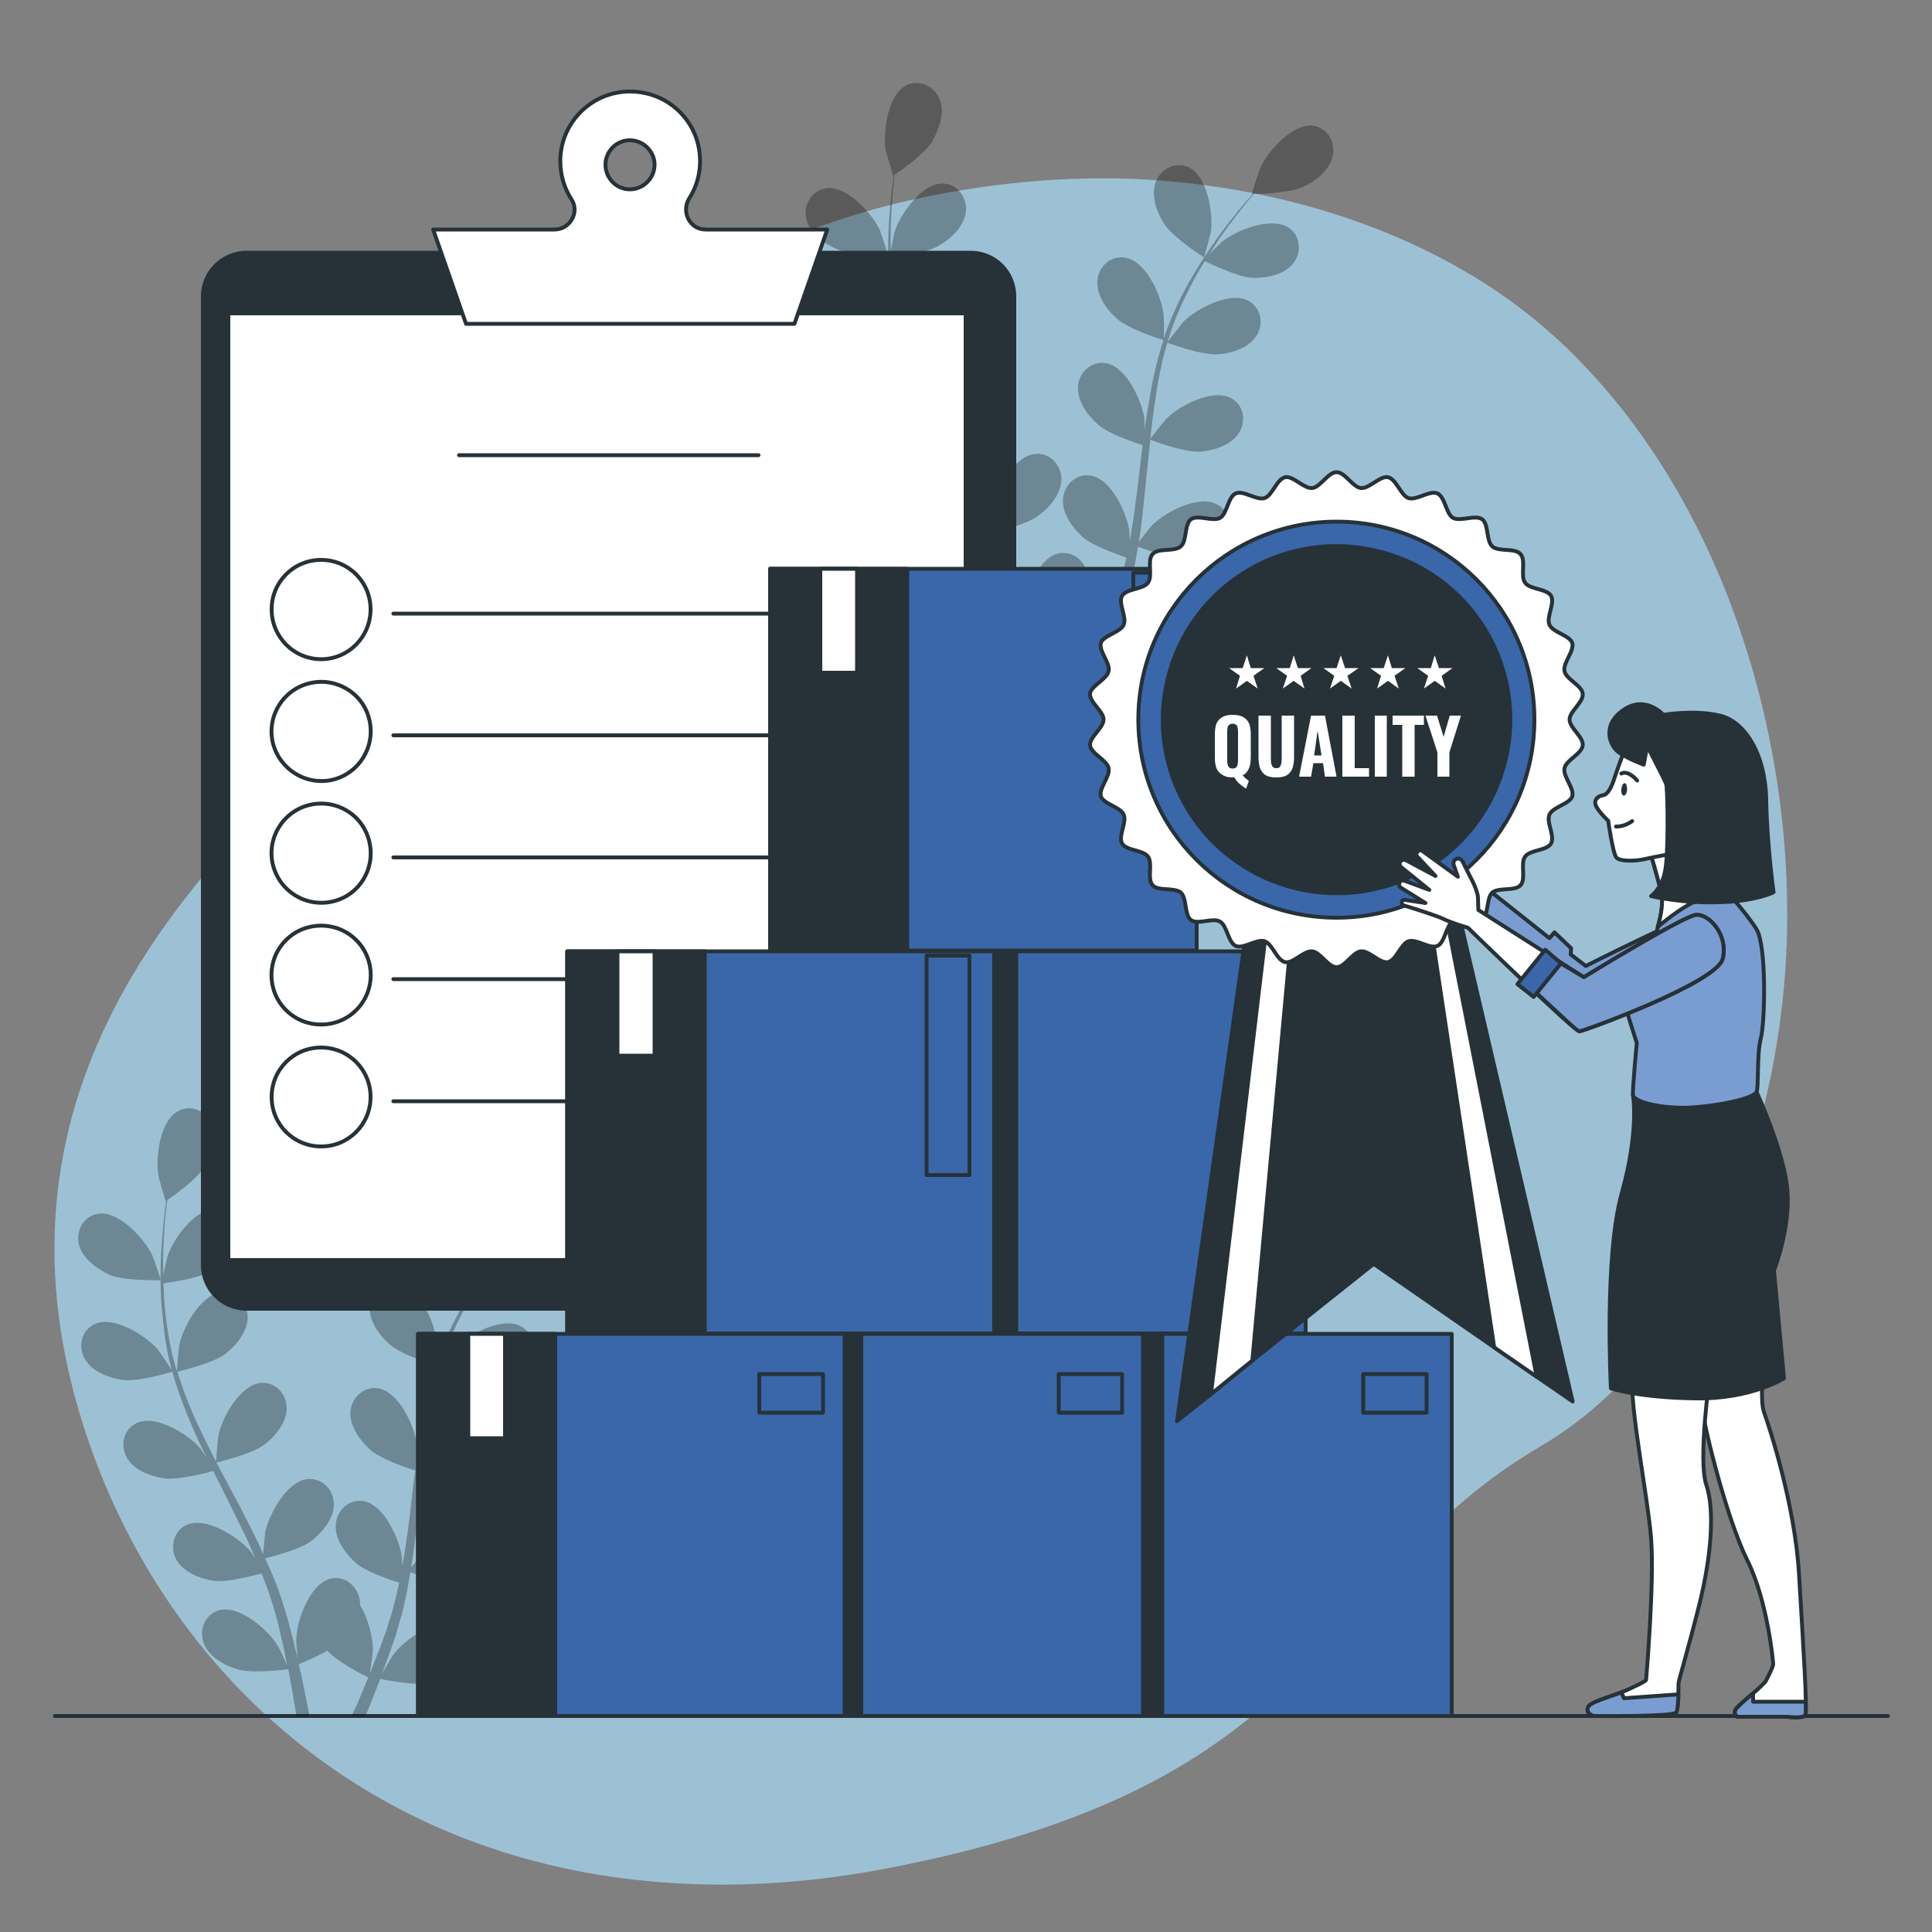 <svg xmlns="http://www.w3.org/2000/svg" viewBox="0 0 500 500" width="500" height="500"><rect x="0" y="0" width="500" height="500" fill="#808080" stroke="none"/><title>18771524_6029492</title><style>		.s0 { fill: #9dc1d4 } 		.s1 { fill: none;stroke: #263238;stroke-linecap: round;stroke-linejoin: round } 		.s2 { fill: #000000 } 		.s3 { fill: #263238 } 		.s4 { fill: #ffffff;stroke: #263238;stroke-linecap: round;stroke-linejoin: round } 		.s5 { fill: #3a67a9;stroke: #263238;stroke-linecap: round;stroke-linejoin: round } 		.s6 { fill: #263238;stroke: #263238;stroke-linecap: round;stroke-linejoin: round } 		.s7 { fill: #7a9dd1;stroke: #263238;stroke-linecap: round;stroke-linejoin: round } 		.s8 { fill: #ffffff } 	</style><path class="s0" d="m461.1 261c-4.9 42-24.1 90.8-62.4 113.3-57.8 33.8-53 86-165.9 108.6-17.6 3.6-34.3 5.1-50.1 4.8q-12.7-0.3-24.5-2c-71.8-10.5-120.1-60.4-137.8-120.6-23.3-79.2 23.2-131.1 54.1-162.3 30.9-31.2 53.5-128.5 164.3-151.7 16.9-3.5 34.2-5.3 51.4-4.9 39.5 1 82.5 13.9 112.2 41q3.4 3 6.5 6.3c41.4 42.4 59 110.3 52.2 167.5z"></path><path fill-rule="evenodd" class="s1" d="m488.6 444.1h-474.4"></path><g style="opacity: .3"><path class="s2" d="m28.3 329.9c3.9 1.7 13.3 1.4 13.3 1.4 0.1 0-2-6.1-2.2-6.5-2.1-4.3-8.6-11.4-13.9-10.7-3.8 0.5-5.9 4.3-5.1 7.9 0.9 3.7 4.7 6.4 7.9 7.9z"></path><path class="s2" d="m31.6 357.1c4 0.6 12.4-1.9 13-2.1 1.3 4.7 3.1 9.4 5.1 14.1q1.7 4 3.7 8c-0.8-1.1-1.5-2.1-1.6-2.3-3.1-3.6-11.3-8.7-16.2-6.6-3.6 1.5-4.6 5.7-2.8 9 1.8 3.3 6.2 4.9 9.7 5.4 3.6 0.5 10.8-1.4 12.7-1.9q0.7 1.5 1.5 3c2.4 4.8 4.8 9.7 7.1 14.4 0.8 1.7 1.5 3.4 2.2 5.1-0.7-1-1.2-1.8-1.3-1.9-3.2-3.6-11.3-8.8-16.3-6.7-3.5 1.5-4.5 5.8-2.8 9 1.9 3.3 6.2 5 9.7 5.5 3.5 0.5 10.1-1.3 12.4-1.9 0.7 1.8 1.4 3.5 2 5.3 0.3 1.2 0.8 2.3 1.1 3.5q0.5 1.8 1 3.5c0.5 2.3 1.1 4.7 1.6 6.9 0.3 1.6 0.6 3.1 0.9 4.6-0.7-1.7-2.3-5-2.5-5.2-2.5-4.1-9.8-10.4-15-9.1-3.7 1-5.4 5-4.1 8.5 1.3 3.5 5.3 5.8 8.7 6.8 3.8 1.2 12.1 0.1 13.2 0 0.5 2.5 0.9 4.9 1.3 7.2q0.5 2.6 0.8 4.9h3.4q-0.5-2.6-1.1-5.5c-0.5-2.5-1-5.2-1.7-7.9 0.7-0.3 4.2-1.7 7.4-3.5 2.7 3 9.7 6.5 10.6 6.9-0.9 2.3-1.9 4.6-2.8 6.8q-0.8 1.6-1.5 3.2h3.6q0.4-1 0.8-2c1-2.4 2-5 3-7.6 1 0.2 9.2 1.9 13.1 1 3.4-0.8 7.7-2.7 9.2-6.2 1.5-3.4 0.2-7.5-3.5-8.7-5.1-1.7-12.8 4-15.6 7.9-0.2 0.2-1.7 2.9-2.7 4.6q0.6-1.6 1.2-3.3c0.8-2.2 1.6-4.4 2.4-6.8q0.5-1.8 1-3.6c0.4-1.1 0.7-2.4 1-3.7 0.7-2.9 1.2-5.8 1.7-8.8 2 0.7 8.9 3.1 12.5 2.8 3.5-0.2 8-1.5 10-4.7 2.1-3.1 1.3-7.4-2.1-9.2-4.7-2.4-13.3 2.1-16.7 5.5-0.2 0.2-2.3 2.9-3.5 4.4 0.3-1.8 0.6-3.7 0.8-5.5 0.7-5.3 1.2-10.7 1.7-16.1q0.3-2.4 0.5-4.9c0.7 0.3 8.8 3.3 12.9 3 3.5-0.2 8-1.5 10-4.7 2.1-3.1 1.3-7.4-2.1-9.2-4.7-2.4-13.3 2.1-16.7 5.5-0.2 0.2-3.3 4.1-4.1 5.1 0.4-3.6 0.8-7.2 1.4-10.7 0.8-4.9 1.8-9.6 3.1-14.2 0.3 0.2 8.8 3.4 12.9 3.1 3.5-0.3 8-1.6 10.1-4.8 2-3.1 1.3-7.4-2.2-9.1-4.7-2.5-13.2 2-16.6 5.4-0.3 0.3-3.6 4.4-4.2 5.2 0.1-0.2 0.2-0.5 0.2-0.8 1.5-4.8 3.5-9.3 5.6-13.3 1.3-2.4 2.6-4.6 3.9-6.8 1.5 0.8 8.5 4.2 12.2 4.3 3.6 0.2 8.1-0.6 10.5-3.5 2.4-2.9 2.1-7.3-1.1-9.4-4.4-3-13.4 0.6-17.1 3.6-0.2 0.1-2.1 2-3.5 3.4 0.6-1 1.2-1.9 1.8-2.8q3.5-5.1 6.6-9c1.1-1.4 2.2-2.7 3.2-3.9 1.9-0.1 9.5-0.3 12.8-1.9 3.2-1.5 6.9-4.3 7.7-8 0.7-3.6-1.5-7.4-5.3-7.8-5.3-0.6-11.7 6.7-13.6 11.1-0.2 0.4-2.1 6.6-2 6.6h0.1q-1.5 1.7-3.2 3.7c-2.1 2.6-4.4 5.5-6.7 8.8-2.4 3.4-4.8 7-7 11.1-2.3 4.2-4.4 8.6-6 13.5q0 0 0 0.1c0-1.5-0.1-5.9-0.1-6.3-0.6-4.7-4.6-13.5-9.9-14.5-3.8-0.7-7 2.3-7.3 6-0.3 3.8 2.4 7.5 5.1 9.9 3 2.7 11.3 5.3 12 5.5-1.5 4.6-2.6 9.5-3.5 14.5q-0.8 4.3-1.3 8.7c-0.1-1.4-0.1-2.6-0.1-2.7-0.6-4.8-4.6-13.6-9.9-14.6-3.7-0.7-7 2.3-7.3 6-0.3 3.8 2.5 7.5 5.1 9.9 2.7 2.4 9.8 4.8 11.7 5.4q-0.3 1.7-0.5 3.3c-0.6 5.4-1.2 10.8-2 16-0.3 1.9-0.6 3.7-0.9 5.5 0-1.2-0.1-2.2-0.1-2.4-0.6-4.7-4.6-13.5-9.8-14.5-3.8-0.7-7 2.3-7.3 6-0.3 3.7 2.4 7.5 5.1 9.9 2.5 2.3 9 4.5 11.3 5.2-0.4 1.9-0.8 3.7-1.3 5.5-0.3 1.2-0.6 2.4-1 3.6q-0.6 1.7-1.1 3.5c-0.8 2.2-1.6 4.5-2.5 6.6-0.6 1.5-1.1 2.9-1.7 4.3 0.3-1.8 0.8-5.4 0.8-5.7 0.1-3.2-1.1-8.4-3.3-12q0-0.7-0.1-1.4c-0.6-3.6-4-6.4-7.7-5.4-5.2 1.4-8.5 10.5-8.7 15.3-0.1 0.2 0.1 3.3 0.3 5.3-0.3-1.2-0.5-2.3-0.8-3.4-0.5-2.3-1.2-4.6-1.8-7q-0.5-1.8-1.1-3.5c-0.3-1.2-0.8-2.5-1.2-3.7-1-2.8-2.2-5.5-3.5-8.3 2-0.5 9.1-2.3 12-4.5 2.8-2.2 5.8-5.7 5.8-9.5 0-3.7-3-6.9-6.9-6.5-5.3 0.6-9.9 9.1-10.9 13.8 0 0.2-0.3 3.7-0.5 5.6-0.7-1.7-1.5-3.4-2.3-5q-3.6-7.2-7.5-14.4-1.1-2.1-2.3-4.3c0.8-0.2 9.2-2.2 12.4-4.6 2.8-2.2 5.8-5.7 5.8-9.5 0-3.7-3-6.9-6.8-6.5-5.3 0.6-10 9-10.9 13.7-0.1 0.4-0.5 5.3-0.6 6.6-1.7-3.2-3.3-6.5-4.8-9.7-2.1-4.5-3.8-9-5.2-13.5 0.3-0.1 9.2-2.1 12.4-4.6 2.8-2.2 5.8-5.7 5.8-9.5 0-3.7-3-6.9-6.8-6.5-5.3 0.6-10 9.1-10.9 13.7-0.1 0.4-0.6 5.7-0.6 6.7-0.1-0.3-0.2-0.5-0.3-0.8-1.4-4.8-2.2-9.7-2.7-14.2-0.3-2.7-0.4-5.3-0.5-7.7 1.7-0.2 9.4-1.3 12.6-3.2 3-1.8 6.4-5.1 6.8-8.8 0.4-3.7-2.2-7.2-6.1-7.2-5.3 0-10.9 7.9-12.3 12.4-0.1 0.3-0.7 2.9-1 4.8 0-1.1-0.1-2.3-0.1-3.4 0-4 0.3-7.7 0.5-11 0.2-1.9 0.4-3.5 0.6-5.1 1.5-1.1 7.7-5.4 9.6-8.6 1.9-3 3.4-7.4 2-10.9-1.4-3.5-5.3-5.4-8.7-3.6-4.8 2.4-6 12-5.2 16.7 0 0.4 1.8 6.7 1.9 6.6h0.1q-0.3 2.2-0.6 4.9c-0.3 3.3-0.7 7-0.8 11-0.1 4.1-0.1 8.5 0.4 13.1 0.4 4.7 1 9.6 2.4 14.5q0 0.1 0 0.2c-0.8-1.3-3.3-4.9-3.5-5.2-3.1-3.6-11.3-8.8-16.2-6.7-3.6 1.5-4.6 5.8-2.8 9 1.8 3.3 6.2 5 9.7 5.5z"></path><path class="s2" d="m123.3 331.9c0.1 0.1 1.8-6.2 1.8-6.6 0.7-4.7-0.8-14.3-5.7-16.6-3.4-1.7-7.3 0.3-8.6 3.8-1.3 3.6 0.4 7.9 2.3 10.9 2.3 3.5 10.2 8.5 10.2 8.5z"></path></g><g style="opacity: .3"><path class="s2" d="m216.6 64.5c3.9 1.7 13.2 1.5 13.2 1.5 0.1 0-2-6.2-2.1-6.5-2.1-4.4-8.6-11.5-13.9-10.8-3.8 0.6-6 4.4-5.1 8 0.9 3.7 4.6 6.4 7.9 7.8z"></path><path class="s2" d="m219.9 91.7c3.9 0.6 12.3-1.8 13-2 1.3 4.7 3 9.4 5.1 14q1.7 4 3.6 8c-0.7-1.1-1.4-2.1-1.5-2.2-3.2-3.7-11.3-8.8-16.2-6.7-3.6 1.5-4.6 5.7-2.8 9 1.8 3.3 6.1 4.9 9.7 5.5 3.5 0.5 10.7-1.5 12.6-2q0.8 1.5 1.5 3c2.5 4.9 4.9 9.7 7.1 14.5 0.8 1.7 1.6 3.4 2.3 5.1-0.7-1-1.3-1.9-1.4-2-3.1-3.6-11.3-8.8-16.2-6.7-3.5 1.5-4.6 5.8-2.8 9 1.8 3.3 6.2 5 9.7 5.5 3.4 0.5 10.1-1.2 12.3-1.8 0.7 1.7 1.4 3.5 2 5.2 0.4 1.2 0.8 2.3 1.2 3.5q0.5 1.8 0.9 3.6c0.6 2.3 1.2 4.6 1.7 6.9q0.4 2.2 0.9 4.5c-0.8-1.7-2.3-5-2.5-5.2-2.5-4.1-9.8-10.4-15-9.1-3.8 1-5.4 5-4.2 8.5 1.3 3.6 5.4 5.8 8.8 6.9 3.8 1.1 12.1 0.1 13.1-0.1 0.5 2.5 1 5 1.4 7.2q0.4 2.6 0.8 4.9h3.3q-0.4-2.6-1-5.4c-0.5-2.6-1.1-5.3-1.7-8 0.6-0.3 4.2-1.7 7.3-3.5 2.8 3 9.8 6.5 10.7 6.9-1 2.4-1.9 4.7-2.9 6.8q-0.7 1.7-1.4 3.2h3.5q0.4-1 0.9-2c0.9-2.4 1.9-4.9 2.9-7.6 1.1 0.2 9.3 1.9 13.1 1 3.5-0.7 7.7-2.7 9.3-6.1 1.5-3.4 0.1-7.6-3.5-8.8-5.1-1.7-12.8 4.1-15.7 7.9-0.1 0.2-1.7 2.9-2.6 4.6 0.4-1.1 0.8-2.1 1.2-3.3 0.8-2.2 1.5-4.4 2.3-6.8q0.6-1.7 1.1-3.5c0.4-1.2 0.6-2.5 1-3.7 0.7-2.9 1.2-5.9 1.7-8.9 1.9 0.7 8.8 3.1 12.4 2.9 3.6-0.3 8-1.6 10.1-4.8 2-3.1 1.3-7.4-2.1-9.1-4.8-2.5-13.3 2-16.7 5.4-0.2 0.2-2.4 2.9-3.5 4.4 0.3-1.8 0.6-3.6 0.8-5.5 0.6-5.3 1.1-10.7 1.7-16q0.2-2.5 0.5-5c0.7 0.3 8.8 3.3 12.8 3.1 3.6-0.3 8-1.6 10.1-4.8 2-3.1 1.3-7.4-2.1-9.1-4.8-2.5-13.3 2-16.7 5.4-0.2 0.2-3.3 4.1-4.1 5.1 0.4-3.6 0.8-7.2 1.4-10.7q1-7.3 3-14.1c0.4 0.1 8.9 3.3 13 3 3.5-0.2 8-1.6 10-4.7 2.1-3.1 1.3-7.4-2.1-9.2-4.7-2.5-13.3 2.1-16.7 5.4-0.2 0.3-3.6 4.5-4.1 5.3 0.1-0.3 0.1-0.6 0.2-0.8 1.5-4.9 3.5-9.3 5.6-13.4 1.2-2.4 2.5-4.6 3.8-6.7 1.6 0.7 8.5 4.1 12.3 4.3 3.5 0.1 8.1-0.7 10.5-3.6 2.3-2.9 2.1-7.2-1.1-9.4-4.5-2.9-13.4 0.6-17.2 3.6-0.2 0.2-2.1 2-3.4 3.4 0.6-0.9 1.2-1.9 1.8-2.8 2.2-3.4 4.5-6.3 6.5-8.9 1.2-1.5 2.3-2.8 3.3-4 1.9 0 9.4-0.3 12.7-1.8 3.3-1.5 7-4.4 7.7-8.1 0.8-3.6-1.4-7.3-5.2-7.8-5.4-0.5-11.7 6.8-13.6 11.1-0.2 0.4-2.2 6.6-2.1 6.6 0 0 0.1 0 0.2 0q-1.5 1.7-3.3 3.8c-2 2.5-4.4 5.4-6.7 8.8-2.3 3.3-4.7 7-7 11.1-2.2 4.1-4.3 8.5-5.9 13.4q0 0.1-0.1 0.2c0.1-1.6 0-6-0.1-6.3-0.6-4.8-4.5-13.6-9.8-14.5-3.8-0.7-7 2.2-7.3 5.9-0.3 3.8 2.4 7.6 5.1 9.9 3 2.7 11.3 5.3 12 5.5-1.5 4.7-2.7 9.5-3.5 14.6q-0.8 4.3-1.4 8.6c0-1.3 0-2.5 0-2.7-0.7-4.8-4.6-13.5-9.9-14.5-3.8-0.7-7 2.3-7.3 5.9-0.3 3.8 2.4 7.6 5.1 9.9 2.7 2.5 9.8 4.8 11.6 5.4q-0.2 1.7-0.4 3.4c-0.6 5.3-1.3 10.7-2 15.9-0.3 1.9-0.6 3.7-0.9 5.5-0.1-1.2-0.1-2.2-0.1-2.4-0.6-4.7-4.6-13.5-9.9-14.5-3.8-0.7-7 2.3-7.3 6-0.3 3.8 2.5 7.5 5.1 9.9 2.6 2.3 9.1 4.5 11.3 5.3q-0.6 2.7-1.2 5.4c-0.4 1.2-0.6 2.4-1 3.6q-0.6 1.8-1.2 3.5c-0.8 2.2-1.6 4.5-2.4 6.6-0.6 1.5-1.2 2.9-1.7 4.4 0.3-1.9 0.8-5.5 0.8-5.8 0-3.2-1.1-8.3-3.3-12q0-0.7-0.1-1.4c-0.6-3.6-4-6.3-7.8-5.3-5.1 1.4-8.4 10.4-8.7 15.2 0 0.3 0.2 3.4 0.4 5.3-0.3-1.1-0.5-2.2-0.8-3.4-0.6-2.3-1.2-4.5-1.8-7q-0.6-1.7-1.1-3.5c-0.3-1.2-0.8-2.4-1.2-3.6-1.1-2.8-2.2-5.6-3.5-8.4 2-0.5 9.1-2.3 11.9-4.5 2.9-2.1 5.9-5.7 5.9-9.5-0.1-3.7-3.1-6.9-6.9-6.4-5.3 0.5-9.9 9-10.9 13.7-0.1 0.3-0.4 3.7-0.5 5.6-0.8-1.7-1.5-3.3-2.3-5-2.4-4.8-5-9.5-7.5-14.3q-1.2-2.2-2.3-4.4c0.7-0.2 9.2-2.1 12.4-4.6 2.8-2.2 5.8-5.7 5.8-9.5 0-3.7-3-6.9-6.9-6.5-5.3 0.6-9.9 9.1-10.9 13.8 0 0.3-0.5 5.3-0.5 6.5-1.7-3.2-3.3-6.4-4.8-9.7-2.1-4.5-3.9-9-5.3-13.5 0.4 0 9.2-2.1 12.5-4.6 2.8-2.1 5.8-5.7 5.8-9.5 0-3.7-3-6.9-6.8-6.5-5.4 0.6-10 9.1-11 13.8 0 0.4-0.5 5.7-0.5 6.6-0.1-0.2-0.2-0.5-0.3-0.8-1.4-4.8-2.2-9.6-2.7-14.2-0.3-2.7-0.4-5.2-0.5-7.7 1.7-0.2 9.4-1.2 12.5-3.2 3.1-1.8 6.5-5 6.9-8.8 0.3-3.7-2.3-7.2-6.1-7.2-5.4 0-10.9 7.9-12.4 12.5 0 0.2-0.6 2.8-0.9 4.7-0.1-1.1-0.1-2.3-0.1-3.3 0-4.1 0.3-7.8 0.5-11.1 0.2-1.8 0.4-3.5 0.5-5.1 1.6-1 7.8-5.4 9.7-8.5 1.8-3.1 3.4-7.5 2-11-1.4-3.4-5.3-5.3-8.7-3.6-4.8 2.5-6 12-5.3 16.8 0.1 0.4 1.9 6.6 2 6.6l0.1-0.1q-0.3 2.3-0.6 4.9c-0.4 3.3-0.7 7-0.8 11.1-0.1 4-0.1 8.4 0.3 13.1 0.4 4.6 1.1 9.5 2.5 14.5q0 0 0 0.1c-0.8-1.3-3.3-4.9-3.5-5.2-3.2-3.6-11.3-8.7-16.2-6.6-3.6 1.5-4.6 5.7-2.9 9 1.9 3.3 6.2 4.9 9.8 5.4z"></path><path class="s2" d="m311.6 66.6c0.1 0 1.7-6.3 1.8-6.7 0.6-4.7-0.9-14.2-5.7-16.6-3.5-1.6-7.3 0.4-8.6 3.8-1.3 3.6 0.3 8 2.3 11 2.3 3.5 10.2 8.5 10.2 8.5z"></path></g><path class="s3" d="m251.2 339.2h-187.4c-6.5 0-11.8-5.3-11.8-11.8v-250.7c0-6.5 5.3-11.8 11.8-11.8h187.4c6.6 0 11.8 5.3 11.8 11.8v250.7c0 6.5-5.2 11.8-11.8 11.8z"></path><path fill-rule="evenodd" class="s4" d="m59.1 81.1h190.8v245h-190.8z"></path><path fill-rule="evenodd" class="s1" d="m118.8 117.8h77.5"></path><path fill-rule="evenodd" class="s1" d="m83.1 170.6c-7.1 0-12.8-5.8-12.8-12.9 0-7.1 5.7-12.8 12.8-12.8 7.1 0 12.8 5.7 12.8 12.8 0 7.1-5.7 12.9-12.8 12.9z"></path><path fill-rule="evenodd" class="s1" d="m101.8 158.8h131"></path><path fill-rule="evenodd" class="s1" d="m86.1 201.8c-6.9 1.6-13.8-2.7-15.5-9.6-1.6-6.9 2.7-13.8 9.6-15.4 6.9-1.6 13.8 2.6 15.4 9.5 1.6 6.9-2.6 13.8-9.5 15.5z"></path><path fill-rule="evenodd" class="s1" d="m101.8 190.3h131"></path><path fill-rule="evenodd" class="s1" d="m86.1 233.3c-6.9 1.6-13.8-2.6-15.5-9.6-1.6-6.9 2.7-13.8 9.6-15.4 6.9-1.6 13.8 2.6 15.4 9.6 1.6 6.9-2.6 13.8-9.5 15.4z"></path><path fill-rule="evenodd" class="s1" d="m101.8 221.9h131"></path><path fill-rule="evenodd" class="s1" d="m92.2 261.4c-5 5-13.2 5-18.2 0-5-5-5-13.1 0-18.1 5-5 13.2-5 18.2 0 5 5 5 13.1 0 18.1z"></path><path fill-rule="evenodd" class="s1" d="m101.8 253.4h131"></path><path fill-rule="evenodd" class="s1" d="m83.1 296.7c-7.1 0-12.8-5.7-12.8-12.8 0-7.1 5.7-12.8 12.8-12.8 7.1 0 12.8 5.7 12.8 12.8 0 7.1-5.7 12.8-12.8 12.8z"></path><path fill-rule="evenodd" class="s1" d="m101.8 285h131"></path><path class="s4" d="m182.6 59.4c-4.1 0-6.4-4.6-4.2-8.1 2.3-3.6 3.3-8.1 2.5-12.8-1.2-7.1-6.8-12.9-13.9-14.4-11.7-2.5-22 6.4-22 17.6 0 3.7 1.1 7.1 2.9 9.9 2.2 3.3-0.4 7.8-4.4 7.8h-31.4l8.5 24.4h85l8.5-24.4zm-19.6-10.4c-3.5 0-6.3-2.9-6.3-6.4 0-3.4 2.8-6.3 6.3-6.3 3.5 0 6.4 2.9 6.4 6.3 0 3.5-2.9 6.4-6.4 6.4z"></path><path fill-rule="evenodd" class="s5" d="m375.7 444.1h-110.4v-98.9h110.4z"></path><path fill-rule="evenodd" class="s6" d="m300.8 444.1h-35.5v-98.9h35.5z"></path><path fill-rule="evenodd" class="s4" d="m287.8 372.2h-9.5v-27h9.5z"></path><path fill-rule="evenodd" class="s1" d="m369.2 365.6h-16.4v-10h16.4z"></path><path fill-rule="evenodd" class="s5" d="m295.8 444.1h-110.5v-98.9h110.5z"></path><path fill-rule="evenodd" class="s6" d="m222.9 444.1h-35.6v-98.9h35.6z"></path><path fill-rule="evenodd" class="s4" d="m209.9 372.2h-9.6v-27h9.6z"></path><path fill-rule="evenodd" class="s1" d="m290.4 365.6h-16.4v-10h16.4z"></path><path fill-rule="evenodd" class="s5" d="m218.6 444.1h-110.4v-98.9h110.4z"></path><path fill-rule="evenodd" class="s6" d="m143.7 444.1h-35.5v-98.9h35.5z"></path><path fill-rule="evenodd" class="s4" d="m130.7 372.2h-9.5v-27h9.5z"></path><path fill-rule="evenodd" class="s1" d="m213 365.6h-16.5v-10h16.5z"></path><path fill-rule="evenodd" class="s5" d="m337.9 345.1h-110.5v-98.9h110.5z"></path><path fill-rule="evenodd" class="s6" d="m263 345.1h-35.6v-98.9h35.6z"></path><path fill-rule="evenodd" class="s4" d="m250 273.2h-9.6v-27h9.6z"></path><path fill-rule="evenodd" class="s1" d="m333.7 304.1h-11.2v-56.8h11.2z"></path><path fill-rule="evenodd" class="s5" d="m309.7 246h-110.4v-98.8h110.4z"></path><path fill-rule="evenodd" class="s6" d="m234.8 246h-35.5v-98.8h35.5z"></path><path fill-rule="evenodd" class="s4" d="m221.8 174.1h-9.5v-26.9h9.5z"></path><path fill-rule="evenodd" class="s1" d="m304.5 205h-11.2v-56.8h11.2z"></path><path fill-rule="evenodd" class="s5" d="m257.3 345.1h-110.5v-98.9h110.5z"></path><path fill-rule="evenodd" class="s6" d="m182.4 345.1h-35.6v-98.9h35.6z"></path><path fill-rule="evenodd" class="s4" d="m169.4 273.2h-9.6v-27h9.6z"></path><path fill-rule="evenodd" class="s1" d="m250.9 304.1h-11.1v-56.8h11.1z"></path><path class="s7" d="m364.9 221.8c0.2-0.6 0.8-0.9 1.4-0.6l6.4 2.8-6.9-6.4c-0.3-0.4-0.4-1-0.1-1.4 0.3-0.5 0.9-0.6 1.4-0.3l7.5 4.7-4.4-5.3c-0.4-0.5-0.2-1.3 0.4-1.5 0.3-0.2 0.7-0.2 1.1 0.1l8.5 7.2-0.8-3.1c-0.2-0.7 0.3-1.4 1-1.5 0.6-0.1 1.1 0.2 1.3 0.7 0.6 1.4 1.6 4 2.1 4.9 0.5 1.1 1.3 3.8 1.2 4.8 0 1 0 3.2 0 3.2l16 12.7 1.3-1.5 4.3 4.1-0.1 1.6 3.9 3c0 0 26.5-13.4 30-13.7 3.4-0.2 8.2 5.9 6.1 11.9-2.1 6.1-37.1 15.6-38.2 15.7-1.2 0.1-26.4-29.4-26.4-29.4 0 0-4.3-1.6-6.2-2.7-1.6-1-8-3.5-10-4.3-0.3-0.2-0.5-0.6-0.4-0.9 0.1-0.4 0.5-0.6 0.8-0.5l5.3 1.3-6.1-4.5c-0.3-0.3-0.5-0.7-0.4-1.1z"></path><path fill-rule="evenodd" class="s6" d="m304.6 367.8l8.8-7 10.7-8.7 31.4-25 0.2 0.1v0.1h0.1l30.9 21.4 11 7.6 9.3 6.4-37.4-160.1-2.1 0.1h-2.8l-36.9 1z"></path><path fill-rule="evenodd" class="s4" d="m355.5 327.1h0.1l0.2 0.2z"></path><path fill-rule="evenodd" class="s4" d="m313.4 360.8l10.7-8.7 13.6-148.4 18.1-0.7-23.7 0.7z"></path><path fill-rule="evenodd" class="s4" d="m364.7 202.7l22 146 11 7.6-30.2-153.6v-0.1z"></path><path class="s4" d="m285.6 186.2c0-2.1-3.7-4.5-3.5-6.7 0.3-2.1 4.4-3.7 4.8-5.8 0.5-2.1-2.6-5.2-2-7.3 0.7-2 5-2.7 5.9-4.7 0.9-2-1.5-5.6-0.4-7.5 1.1-1.9 5.4-1.6 6.7-3.4 1.3-1.7-0.3-5.8 1.2-7.4 1.4-1.7 5.6-0.5 7.3-2 1.6-1.4 0.9-5.7 2.6-7 1.8-1.3 5.7 0.7 7.6-0.4 1.8-1.1 2-5.4 4-6.3 2-0.9 5.4 1.9 7.5 1.2 2-0.7 3.1-4.9 5.3-5.4 2.1-0.4 4.8 3 7 2.8 2.1-0.2 4.1-4.1 6.3-4.1 2.2 0 4.2 3.9 6.3 4.1 2.2 0.2 4.9-3.2 7-2.8 2.2 0.5 3.3 4.7 5.3 5.4 2.1 0.7 5.5-2.1 7.5-1.2 2 0.9 2.2 5.2 4 6.3 1.9 1.1 5.8-0.9 7.6 0.4 1.7 1.3 1 5.6 2.6 7 1.6 1.5 5.9 0.3 7.3 2 1.5 1.6-0.1 5.7 1.2 7.4 1.2 1.8 5.6 1.5 6.7 3.4 1.1 1.9-1.3 5.5-0.4 7.5 0.9 2 5.2 2.7 5.9 4.7 0.6 2.1-2.5 5.2-2 7.3 0.4 2.1 4.5 3.7 4.7 5.8 0.3 2.2-3.4 4.6-3.4 6.7 0 2.2 3.7 4.6 3.4 6.7-0.2 2.2-4.3 3.8-4.7 5.9-0.5 2.1 2.6 5.2 2 7.3-0.7 2-5 2.7-5.9 4.7-0.9 2 1.5 5.6 0.4 7.5-1.1 1.9-5.5 1.6-6.7 3.4-1.3 1.7 0.3 5.8-1.2 7.4-1.4 1.6-5.7 0.5-7.3 1.9-1.6 1.5-0.9 5.8-2.6 7.1-1.8 1.3-5.7-0.7-7.6 0.4-1.8 1-2 5.4-4 6.3-2 0.9-5.4-1.9-7.5-1.2-2 0.7-3.1 4.9-5.3 5.4-2.1 0.4-4.8-3-7-2.8-2.1 0.2-4.1 4.1-6.3 4.1-2.2 0-4.2-3.9-6.3-4.1-2.2-0.2-4.9 3.2-7 2.8-2.2-0.5-3.3-4.7-5.3-5.4-2.1-0.7-5.5 2.1-7.5 1.2-2-0.9-2.2-5.3-4.1-6.3-1.8-1.1-5.7 0.9-7.5-0.4-1.7-1.3-1-5.6-2.6-7.1-1.7-1.4-5.9-0.3-7.3-1.9-1.5-1.6 0.1-5.7-1.2-7.4-1.3-1.8-5.6-1.5-6.7-3.4-1.1-1.9 1.3-5.5 0.4-7.5-0.9-2-5.2-2.7-5.9-4.7-0.6-2.1 2.5-5.2 2-7.3-0.4-2.1-4.5-3.7-4.8-5.9-0.2-2.1 3.5-4.5 3.5-6.7z"></path><path fill-rule="evenodd" class="s5" d="m345.9 237.5c-28.3 0-51.3-22.9-51.3-51.3 0-28.3 23-51.2 51.3-51.2 28.3 0 51.2 22.9 51.2 51.2 0 28.4-22.9 51.3-51.2 51.3z"></path><path fill-rule="evenodd" class="s3" d="m390.1 196.9c-5.9 24.4-30.4 39.4-54.8 33.5-24.5-5.9-39.5-30.4-33.6-54.8 5.9-24.4 30.4-39.4 54.8-33.5 24.5 5.8 39.5 30.4 33.6 54.8z"></path><path class="s4" d="m456.3 355c0 0-0.8 7.4 0.2 10.4 1.1 3 8.1 23.9 9.1 42.3 1.1 18.4 2.2 35.3 1.6 36.2-0.7 0.9-4.6 0.4-4.6 0.4h-13c0 0-1.1-0.8-0.4-1.9 0.6-1.1 6.9-5.9 7.8-7.4 0.8-1.5 1.9-3.7 1.9-4.3 0-0.7-1.5-16.5-6.7-26.9-5.2-10.4-11.9-36-12.6-45.3z"></path><path class="s7" d="m449.2 442.4c0.3-0.6 2.5-2.5 4.5-4.2v2.2h13.6c0.1 2 0 3.3-0.1 3.5-0.7 0.9-4.6 0.4-4.6 0.4h-13c0 0-1.1-0.8-0.4-1.9z"></path><path class="s4" d="m442.5 356.1c0 0-3.1 21.7-0.9 28.2 2.2 6.5 1.3 18.2-1.7 30.5-3.1 12.4-5.5 20.2-5.5 20.8 0 0.7 0 6.5-0.6 7.6-0.7 1.1-19.7 0.9-21 0.9-1.3 0-2.6-1.3-1.6-2.6 1.1-1.3 7-2.7 10.9-4.6 3.7-1.7 3.9-2.1 3.9-2.1 0 0 2.2-25.4 1.3-36.7-0.9-11.2-5.7-34.6-4.8-42.4z"></path><path class="s7" d="m412.8 444.1c-1.3 0-2.6-1.3-1.6-2.6 0.9-1.1 4.9-2.2 8.4-3.5l0.7 1.5 14.1-1c-0.1 1.9-0.2 4.1-0.6 4.7-0.7 1.1-19.7 0.9-21 0.9z"></path><path class="s6" d="m454.6 282.6c0 0 7.4 16.1 8 25.8 0.7 9.8-3.5 20.4-3.5 20.4l2.6 27.9c0 0-8.6 5.5-23.1 5.2-14.6-0.2-21.7-2.6-21.7-2.6 0 0-1.8-34 2.8-50.5 4.6-16.4 2.9-25.4 2.9-25.4 0 0 20.2 0.9 32-0.8z"></path><path class="s7" d="m427 220.3c0 0 2.1 7 3 11 0.8 3.9-1.3 11.4-4.1 16.6-2.8 5.2-5.9 10.7-4.4 15.4 1.5 4.8 2.1 6.6 2.1 6.6 0 0-1.1 11.5-1 13.5 0.2 1.9 8.5 3.9 16.8 3.1 8.3-0.8 14.5-2.5 15.2-3.9 0.6-1.5 0-9.6 1.1-13.9 1.1-4.2 1.5-23.9-1.1-28.2-2.6-4.2-8.7-10.9-8.7-10.9l-4.9-12.8z"></path><path class="s4" d="m448.4 232.4c-2-0.4-5.5-0.7-9.2 0.7-3.1 1.2-7.2 4.3-10.2 6.8 1-3.3 1.4-6.5 1-8.6-0.9-4-3-11-3-11l14-3.5 4.9 12.8c0 0 1.1 1.2 2.5 2.8z"></path><path class="s4" d="m420.6 193.7c0 0-2 5.2-2.7 7.4-0.7 2.3-1.7 4.5-3 4.7-1.4 0.2-2.6 1.2-1.8 2.9 0.9 1.7 3.1 3.7 3.1 3.7 0 0 1.2 8.5 2.1 9.5 0.9 1.1 5 1 7.5 0.4 2.5-0.6 7.3-1.4 7.3-1.4 0 0 1.6-17.1 0.6-20.6-1-3.5-5.3-8.7-6.5-9.3-1.3-0.6-6.6 2.7-6.6 2.7z"></path><path class="s3" d="m419.6 204.2c-0.1 0.9 0.2 1.7 0.6 1.7 0.4 0.1 0.8-0.6 0.9-1.5 0-0.9-0.2-1.7-0.6-1.7-0.4-0.1-0.8 0.6-0.9 1.5z"></path><path fill-rule="evenodd" class="s1" d="m423.7 202c0 0-2.3-2.8-4.1-1.8"></path><path fill-rule="evenodd" class="s1" d="m422.4 212.5c0 0-1.9 1.5-4.2 1.4"></path><path class="s6" d="m426.3 193.1c0 0 4.5 8.7 4.9 9.8 0.4 1 0.7 19-0.4 23.1-1 4.2-3.5 5.9-3.5 5.9 0 0 7.6 1.9 17.4 1.6 9.8-0.2 14.3-2.6 14.3-2.6 0 0-1.7-12.1-1.9-23.9-0.2-11.8-5.5-20.3-12-21.8-6.6-1.6-14.6-0.2-14.6-0.2 0 0-4.6-5.2-10.3-1.3-5.8 3.9-3.7 9.5-1 11.2 2.6 1.7 6.2 3 6.2 3z"></path><path class="s4" d="m409.9 252.9c0 0 25.4-15.6 28.9-16.1 3.4-0.5 8.6 5.2 7 11.4-1.7 6.2-35.9 18.6-37 18.7-1.2 0.2-28.9-26.8-28.9-26.8 0 0-4.4-1.3-6.4-2.3-1.6-0.8-8.2-2.9-10.3-3.5-0.3-0.1-0.5-0.5-0.4-0.9 0-0.4 0.4-0.6 0.8-0.5l5.3 0.8-6.4-4c-0.3-0.2-0.5-0.6-0.4-1 0.1-0.6 0.7-1 1.3-0.8l6.5 2.4-7.3-5.9c-0.4-0.4-0.5-0.9-0.2-1.4 0.3-0.5 0.9-0.6 1.4-0.4l7.7 4.1-4.6-4.9c-0.5-0.5-0.4-1.2 0.2-1.6 0.3-0.2 0.8-0.2 1.1 0.1l9.1 6.6-1.1-3.1c-0.2-0.7 0.2-1.4 0.9-1.6 0.6-0.1 1.1 0.2 1.4 0.7 0.6 1.3 1.9 3.8 2.3 4.6 0.7 1.2 1.7 3.8 1.7 4.8 0 0.9 0.1 3.2 0.1 3.2z"></path><path class="s7" d="m395.5 255l0.3-0.5 5.1-7 9 5.4c0 0 25.4-15.6 28.9-16.1 3.4-0.5 8.6 5.2 7 11.4-1.7 6.2-35.9 18.6-37 18.7-0.6 0.1-4.7-4-13.3-11.9z"></path><path fill-rule="evenodd" class="s5" d="m404 249.3l-7.1 8.7-4.2-3.3 7.2-8.9z"></path><g id="Folder 2"><path class="s8" d="m322.5 204.1q-0.4-0.2-1-0.7-0.6-0.4-1.2-1-0.5-0.6-0.9-1.3-0.1 0.1-0.2 0.1-0.1 0-0.2 0-1.7 0-2.7-0.7-1-0.6-1.5-1.7-0.4-1.2-0.4-2.8v-5.9q0-1.6 0.4-2.8 0.5-1.1 1.5-1.7 1-0.6 2.7-0.6 1.8 0 2.8 0.6 1 0.6 1.5 1.7 0.4 1.2 0.4 2.8v5.9q0 1.1-0.2 2-0.2 0.9-0.7 1.6-0.4 0.7-1.2 1 0.2 0.3 0.5 0.6 0.3 0.3 0.6 0.5 0.2 0.2 0.5 0.4zm-3.5-5.2q0.6 0 0.9-0.3 0.3-0.3 0.4-0.8 0.1-0.5 0.1-1v-7.5q0-0.5-0.1-1-0.1-0.5-0.4-0.7-0.3-0.3-0.9-0.3-0.6 0-0.9 0.3-0.3 0.2-0.4 0.7-0.1 0.5-0.1 1v7.5q0 0.5 0.1 1 0.1 0.5 0.4 0.8 0.3 0.3 0.9 0.3z"></path><path class="s8" d="m330.3 201.2q-1.8 0-2.8-0.6-1-0.7-1.4-1.8-0.4-1.2-0.4-2.8v-10.8h3.2v11.2q0 0.6 0.1 1.2 0.1 0.5 0.4 0.9 0.3 0.3 0.9 0.3 0.6 0 0.9-0.3 0.3-0.4 0.4-0.9 0.1-0.6 0.1-1.2v-11.2h3.2v10.8q0 1.6-0.4 2.8-0.4 1.1-1.4 1.8-1 0.6-2.8 0.6z"></path><path class="s8" d="m336.2 201l3.1-15.8h3.6l3 15.8h-3l-0.5-3.5h-2.5l-0.6 3.5zm3.9-5.5h1.9l-1-6.4z"></path><path class="s8" d="m347.4 201v-15.8h3.2v13.6h3.7v2.2z"></path><path class="s8" d="m355.8 201v-15.8h3.1v15.8z"></path><path class="s8" d="m362.9 201v-13.4h-2.5v-2.4h8.1v2.4h-2.4v13.4z"></path><path class="s8" d="m372 201v-6.3l-3.1-9.5h3l1.7 5.5 1.6-5.5h2.9l-3 9.5v6.3z"></path></g><g id="Folder 1"><path fill-rule="evenodd" class="s8" d="m322.7 169.6l1 3.3h3.5l-2.8 2 1.1 3.3-2.8-2-2.8 2 1-3.3-2.8-2h3.5z"></path><path fill-rule="evenodd" class="s8" d="m334.8 169.6l1.1 3.3h3.5l-2.8 2 1 3.3-2.8-2-2.8 2 1.1-3.3-2.8-2h3.5z"></path><path fill-rule="evenodd" class="s8" d="m347 169.6l1.1 3.3h3.5l-2.9 2 1.1 3.3-2.8-2-2.8 2 1.1-3.3-2.8-2h3.4z"></path><path fill-rule="evenodd" class="s8" d="m359.2 169.6l1 3.3h3.5l-2.8 2 1.1 3.3-2.8-2-2.8 2 1-3.3-2.8-2h3.5z"></path><path fill-rule="evenodd" class="s8" d="m371.3 169.6l1.1 3.3h3.5l-2.8 2 1 3.3-2.8-2-2.8 2 1.1-3.3-2.8-2h3.5z"></path></g></svg>